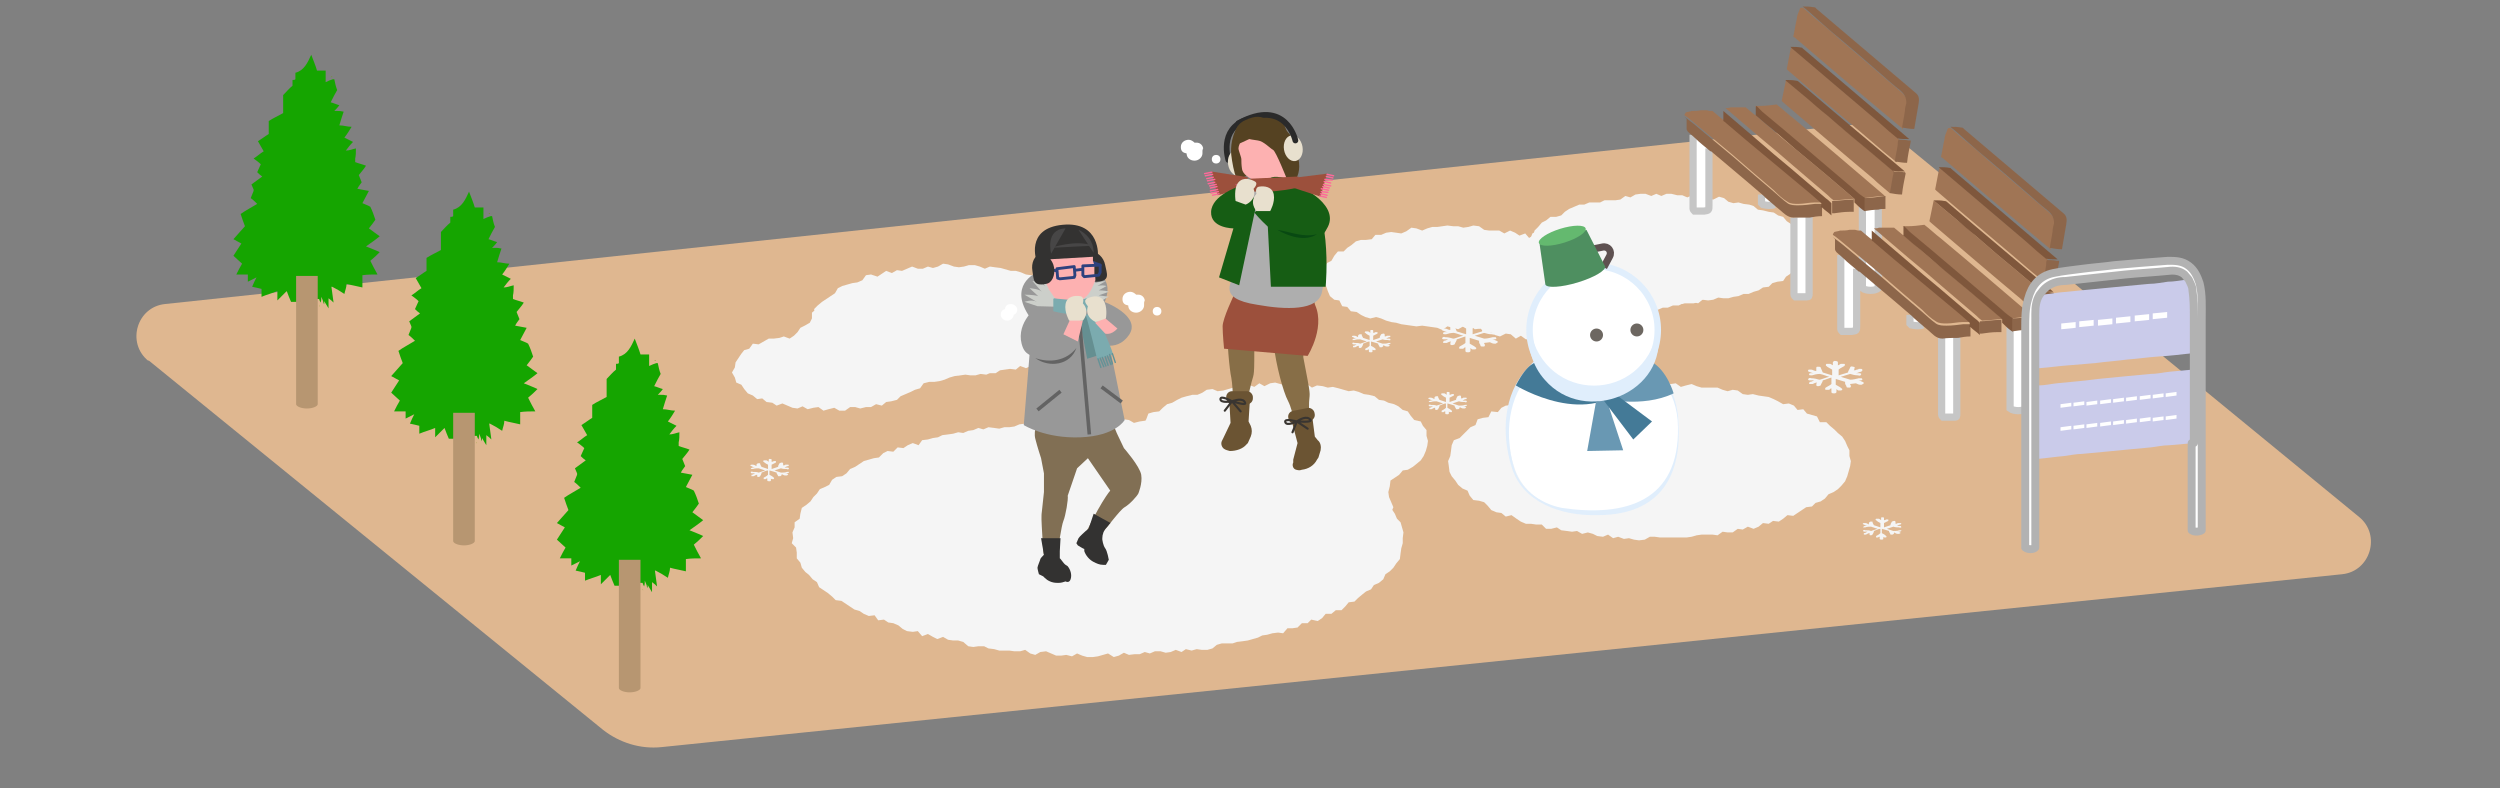 <svg id="_レイヤー_1" data-name="レイヤー_1" xmlns="http://www.w3.org/2000/svg" version="1.1" viewBox="0 0 347 109.4"><rect x="0" y="0" width="347" height="109.4" fill="#808080" stroke="none"/><defs><style>.st0{fill:#447a97}.st5,.st8,.st9{fill:none}.st10{stroke-miterlimit:10}.st13{fill:#6998b3}.st14{fill:#7babaf}.st5,.st8,.st9{stroke-linecap:round;stroke-linejoin:round}.st17{fill:#ebe4df}.st18{fill:#333231}.st10,.st19{fill:#fff}.st20{fill:#fdb1b1}.st24{fill:#8d664a}.st27{fill:#e0eefc}.st28{fill:#7f573c}.st29{fill:#6b5433}.st30{fill:#679c00}.st32{fill:#a07555}.st5{stroke:#2d427e;stroke-width:.4px}.st34{fill:#f5f5f5}.st37{fill:#554222}.st40{fill:#9c503c}.st42{fill:#15a500}.st43{fill:#989898}.st10{stroke:#c6c6c6;stroke-width:1px}.st44{fill:#e8e0ce}.st45{fill:#b79671}.st46{fill:#165d14}.st8{stroke:#fd6999;stroke-width:.2px}.st48{fill:#6d6761}.st9{stroke:#2a2a2a;stroke-width:.8px}</style></defs><path d="M20.6 50l63.1 51.3c2.3 1.8 5.2 2.7 8.1 2.4l233.3-24c3.9-.4 5.4-5.4 2.4-7.9l-63.3-51.9c-2.3-1.9-5.2-2.8-8.2-2.5L22.9 42.2c-3.9.4-5.4 5.4-2.3 7.9z" fill="#dfb790"/><path class="st34" d="M250.7 34.6l.3.7-.6.6-.1.8-.5.6-.8.1-.5.6-.6.4-.4.6-.8.1-.7.2-.5.5-.8.1-.6.4-.7.2-.7.3h-.7l-.7.3-.7.1-.7.2h-.7l-.7-.1-.7.3-.7.1-.8-.1-.6.5-.8-.2h-.7l-.7.3-.7-.3-.7.1-.8-.1-.7.4-.7-.4-.7.2h-.8l-.7-.4-.7.2-.7-.4-.7.2-.7-.3-.8.3h-.7l-.7-.3-.6-.4-.7-.2-.7-.1h-.8l-.6-.4-.7-.1-.7-.2h-.8l-.5-.6-.7-.2-.6-.5-.7-.2-.5-.4-.7-.3-.5-.6-.3-.7-.6-.5v-.7l-.2-.7.1-.8.2-.7.7-.4.2-.7.5-.5.5-.6.6-.3.6-.5h.8l.7-.2.5-.5.6-.4.7-.3.7-.3h.7l.7-.3h1.5l.6-.3h1.5l.7-.1.7-.5.7.2.7-.4.7-.1h.7l.8.3.7-.3.7.3.7-.3h.7l.8.2h.7l.7.3.7-.3.7.3.8-.3.7.5.7.1.8-.4.7.2.6.5.7.2.7-.1.7.2.8.1.6.2.6.5.7.1.8.2.7.1.6.4.7.2.5.6.6.4.5.4.5.6.7.3v.9l.2.6.2.7z"/><path class="st34" d="M237.1 41.3l-.7.2-.6.4-.7.2h-1.5l-.6.3h-.8l-.7.3h-.7l-.7.3-.8-.2-.7.2-.7.3-.6.4-.7.2h-.8l-.6.3-.6.6-.6.4-.6.4-.7.3-.7.3-.8-.1-.6.7-.8-.3-.7.3-.7-.2-.7.6-.8-.2-.7-.1h-.7l-.8.2-.7.1-.7-.5-.8.4h-.7l-.7-.5-.7.4-.7-.6-.7-.1-.8.4-.7-.2-.6-.5-.8.2-.6-.6-.8.1-.6-.5-.5-.4h-.8l-.5-.7-.4-.5-.7-.4-.1-.7-.2-.6v-.7l.2-.7.2-.7.3-.7.5-.6.8-.2.7-.2.7-.2.6-.3h1.5l.7-.6.8.3.6-.3.5-.5.6-.2.8-.3.2-.7.6-.4.2-.7.4-.5.6-.5.3-.8.6-.3.8.1.7-.3.7-.2h.7l.7-.1h1.4l.7.5.7.3.7-.1h.7l.7.3.6.4.7.1.7.3.6.3.7.1h.8l.6.5.5.5.8.1.5.5.8.1.6.3.5.6.7.2.6.3.7.3.7.2.5.5.6.4.7.2.5.5.5.7.6.3.5.5.3.8z"/><path class="st42" d="M41.5 41.9h-1.1c-.2-.5-.4-.9-.6-1.5l-1.3 1.3v-1.3c-.7.3-1.5.5-2.2.8v-1.1c-.4-.1-.8-.2-1.3-.3.2-.5.4-.9.6-1.3l-1.2.6v-1h-1.6c.3-.6.5-1 .8-1.5-.4-.4-.8-.7-1.2-1.1.4-.6.7-1.1 1.1-1.7-.4-.2-.7-.4-1.1-.6.5-.6 1.1-1.2 1.6-1.8-.2-.5-.4-1.1-.6-1.7.7-.5 1.5-.9 2.3-1.4-.3-.3-.6-.6-.9-.8.1-.3.3-.7.4-1v-.2c-.1-.2-.2-.5-.3-.7.5-.4 1-.7 1.5-1.1-.3-.2-.5-.4-.7-.6.2-.4.3-.7.5-1.1-.3-.3-.6-.5-1-.8.5-.3.9-.7 1.4-1-.3-.5-.5-.9-.8-1.4.5-.3 1-.7 1.5-1v-1.8c.6-.4 1.3-.7 2-1.1v-2.5c.4-.4.8-.9 1.3-1.3v-.8c.2 0 .3 0 .4-.1v-.9c1.2-.3 1.7-1.4 2.2-2.5.3.8.6 1.5.8 2.2h1.2v1.6c.4-.2.7-.3 1-.4h.2c.1.5.2 1 .4 1.5-.3.5-.6 1.1-.9 1.7.4.1.8.3 1.2.4-.2.3-.5.6-.7.8h.4c.3 0 .5 0 .9.1-.2.6-.4 1.2-.6 1.9.6 0 1.1.2 1.7.2-.3.5-.6 1-1 1.5l1.2.6c-.4.4-.7.8-1 1.2.5 0 .9-.2 1.4-.3 0 .5 0 1-.1 1.4v.5c.5.2 1 .3 1.5.5-.3.5-.7.9-1 1.3.1.3.3.7.4 1-.2.3-.4.5-.6.9.5.1 1 .2 1.6.3-.3.6-.6 1.1-.9 1.7.4.2.8.3 1.1.5.3.6.5 1.2.7 1.8-.2.3-.5.7-.9 1.2.5.4 1 .7 1.5 1.1-.6.5-1.2.9-1.9 1.4.7.3 1.3.5 1.9.8-.4.4-.8.8-1.3 1.2.3.6.6 1.2 1 1.9-.7 0-1.4 0-2.1.1v1.7c-.8-.2-1.5-.3-2.2-.5 0 .5-.2.9-.3 1.4-.6-.4-1.1-.7-1.7-1H46c.1.7.2 1.5.3 2.2-.2-.2-.4-.4-.7-.6v1.4c-.2-.3-.4-.7-.6-1v-.2.7s0-.2-.1-.2c0-.3-.2-.6-.3-.9 0 .3 0 .5-.1.8-.1-.2-.2-.4-.2-.5H44"/><path class="st30" d="M50.3 39.6v-.3.3zM44.7 42v-.2.2h-.1zm-.2.7zm1.6-32h-.2l.2-.1v.2zm-11 15.4zm6.4 15.8v.1h-.1.2zm5.1-26.7h-.1.1zM37 17zm12.2 5.1V22v.1zm-3.3 17.8zm-1.6 2.6v-.2s0 .2.1.2h-.1zm1.9-27.3zm-7.7 26.5zm7.7.3zm-.8.9zm-9.8-4.5z"/><path class="st45" d="M41.1 38.3v17.8c0 .3.7.6 1.5.6s1.5-.3 1.5-.6V38.3"/><path class="st42" d="M63.4 60.9h-1.1c-.2-.5-.4-.9-.6-1.5l-1.3 1.3v-1.3c-.7.3-1.5.5-2.2.8v-1.1c-.4-.1-.8-.2-1.3-.3.2-.5.4-.9.6-1.3l-1.2.6v-1h-1.6c.3-.6.5-1 .8-1.5-.4-.4-.8-.7-1.2-1.1.4-.6.7-1.1 1.1-1.7-.4-.2-.7-.4-1.1-.6.5-.6 1.1-1.2 1.6-1.8-.2-.5-.4-1.1-.6-1.7.7-.5 1.5-.9 2.3-1.4-.3-.3-.6-.6-.9-.8.1-.3.3-.7.4-1v-.2c-.1-.2-.2-.5-.3-.7.5-.4 1-.7 1.5-1.1-.3-.2-.5-.4-.7-.6.2-.4.3-.7.5-1.1-.3-.3-.6-.5-1-.8.5-.3.9-.7 1.4-1-.3-.5-.5-.9-.8-1.4.5-.3 1-.7 1.5-1v-1.8c.6-.4 1.3-.7 2-1.1v-2.5c.4-.4.8-.9 1.3-1.3v-.8c.2 0 .3 0 .4-.1v-.9c1.2-.3 1.7-1.4 2.2-2.5.3.8.6 1.5.8 2.2h1.2v1.6c.4-.2.7-.3 1-.4h.2c.1.5.2 1 .4 1.5-.3.5-.6 1.1-.9 1.7.4.1.8.3 1.2.4-.2.3-.5.6-.7.8h.4c.3 0 .5 0 .9.1-.2.6-.4 1.2-.6 1.9.6 0 1.1.2 1.7.2-.3.5-.6 1-1 1.5l1.2.6c-.4.4-.7.8-1 1.2.5 0 .9-.2 1.4-.3 0 .5 0 1-.1 1.4v.5c.5.2 1 .3 1.5.5-.3.5-.7.9-1 1.3.1.3.3.7.4 1-.2.3-.4.5-.6.9.5.1 1 .2 1.6.3-.3.6-.6 1.1-.9 1.7.4.2.8.3 1.1.5.3.6.5 1.2.7 1.8-.2.3-.5.7-.9 1.2.5.4 1 .7 1.5 1.1-.6.5-1.2.9-1.9 1.4.7.3 1.3.5 1.9.8-.4.4-.8.8-1.3 1.2.3.6.6 1.2 1 1.9-.7 0-1.4 0-2.1.1v1.7c-.8-.2-1.5-.3-2.2-.5 0 .5-.2.9-.3 1.4-.6-.4-1.1-.7-1.7-1h-.1c.1.7.2 1.5.3 2.2-.2-.2-.4-.4-.7-.6v1.4c-.2-.3-.4-.7-.6-1v-.2.7s0-.2-.1-.2c0-.3-.2-.6-.3-.9 0 .3 0 .5-.1.8-.1-.2-.2-.4-.2-.5h-.3"/><path class="st30" d="M72.1 58.6v-.3.3zm-5.6 2.3v-.2.2h-.1zm-.2.8zm1.7-32h-.2l.2-.1v.2zM56.9 45.1zm6.5 15.8v.1h-.1.2zm5-26.7h-.1.1zm-9.6 1.7zM71 41.1V41v.1zm-3.3 17.7zm-1.6 2.7v-.2s0 .2.1.2h-.1zM68 34.1zm-7.7 26.6zm7.7.3zm-.8.9zm-9.8-4.5z"/><path class="st45" d="M62.9 57.3v17.8c0 .3.7.6 1.5.6s1.5-.3 1.5-.6V57.3"/><path class="st42" d="M86.4 81.3h-1.1c-.2-.5-.4-.9-.6-1.5l-1.3 1.3v-1.3c-.7.3-1.5.5-2.2.8v-1.1c-.4-.1-.8-.2-1.3-.3.2-.5.4-.9.6-1.3l-1.2.6v-1h-1.6c.3-.6.5-1 .8-1.5-.4-.4-.8-.7-1.2-1.1.4-.6.7-1.1 1.1-1.7-.4-.2-.7-.4-1.1-.6.5-.6 1.1-1.2 1.6-1.8-.2-.5-.4-1.1-.6-1.7.7-.5 1.5-.9 2.3-1.4-.3-.3-.6-.6-.9-.8.1-.3.3-.7.4-1v-.2c-.1-.2-.2-.5-.3-.7.5-.4 1-.7 1.5-1.1-.3-.2-.5-.4-.7-.6.2-.4.3-.7.5-1.1-.3-.3-.6-.5-1-.8.5-.3.9-.7 1.4-1-.3-.5-.5-.9-.8-1.4.5-.3 1-.7 1.5-1v-1.8c.6-.4 1.3-.7 2-1.1v-2.5c.4-.4.8-.9 1.3-1.3v-.8c.2 0 .3 0 .4-.1v-.9c1.2-.3 1.7-1.4 2.2-2.5.3.8.6 1.5.8 2.2h1.2v1.6c.4-.2.7-.3 1-.4h.2c.1.5.2 1 .4 1.5-.3.5-.6 1.1-.9 1.7.4.1.8.3 1.2.4-.2.3-.5.6-.7.8h.4c.3 0 .5 0 .9.1-.2.6-.4 1.2-.6 1.9.6 0 1.1.2 1.7.2-.3.5-.6 1-1 1.5l1.2.6c-.4.4-.7.8-1 1.2.5 0 .9-.2 1.4-.3 0 .5 0 1-.1 1.4v.5c.5.2 1 .3 1.5.5-.3.5-.7.9-1 1.3.1.3.3.7.4 1-.2.3-.4.5-.6.9.5.1 1 .2 1.6.3-.3.6-.6 1.1-.9 1.7.4.2.8.3 1.1.5.3.6.5 1.2.7 1.8-.2.3-.5.7-.9 1.2.5.4 1 .7 1.5 1.1-.6.5-1.2.9-1.9 1.4.7.3 1.3.5 1.9.8-.4.4-.8.8-1.3 1.2.3.6.6 1.2 1 1.9-.7 0-1.4 0-2.1.1v1.7c-.8-.2-1.5-.3-2.2-.5 0 .5-.2.9-.3 1.4-.6-.4-1.1-.7-1.7-1h-.1c.1.7.2 1.5.3 2.2-.2-.2-.4-.4-.7-.6v1.4c-.2-.3-.4-.7-.6-1V81v.7s0-.2-.1-.2c0-.3-.2-.6-.3-.9 0 .3 0 .5-.1.8-.1-.2-.2-.4-.2-.5h-.3"/><path class="st30" d="M95.1 79v-.3.3zm-5.6 2.4v-.2.2h-.1zm-.2.7zm1.7-32h-.2l.2-.1v.2zM79.9 65.5zm6.5 15.8v.1h-.1.2zm5-26.6h-.1.1zm-9.5 1.7zM94 61.6v-.1.1zm-3.3 17.7zm-1.5 2.6v-.2s0 .2.1.2h-.1zM91 54.6zm-7.7 26.6zm7.8.3zm-.9.8zm-9.8-4.5z"/><path class="st45" d="M85.9 77.7v17.8c0 .3.7.6 1.5.6s1.5-.3 1.5-.6V77.7"/><path class="st10" d="M260.7 29v11c-.4.4-1.7.4-2.2 0V28.9s.2.1.3.2m-7.7.9v10.8c0 .3 0 .4-.3.4h-1.6s-.2-.2-.2-.3V30.2m-11.8-9.6v7.9c0 .7 0 .7-.7.8h-1.3s-.2-.2-.2-.3V18.7m11.3 9.7c-.5.2-1.1.1-1.6 0l-.2-.2V27"/><path class="st32" d="M264 17.8c-.8-.7-1.6-1.3-2.4-2-4.2-3.5-8.4-7.1-12.5-10.6l-.2-.1c.2-.8.3-1.7.5-2.5 0-.4.2-.8.4-1.3 0-.2.2-.3.5-.2.7.6 1.4 1.3 2.2 1.9 1 .8 2 1.7 2.9 2.5.9.8 1.8 1.5 2.7 2.3 1 .9 2 1.7 3 2.6.9.8 1.8 1.5 2.7 2.3.6.5 1 1 .9 1.8 0 .4-.1.7-.2 1.1-.1.8-.3 1.6-.4 2.4zm-26.7-2.4h.4c.5.4 1 .9 1.6 1.3.1.1.2.2.4.3.9.8 1.8 1.5 2.7 2.3 1 .8 2 1.7 3 2.5s2 1.7 3 2.5 2 1.7 3 2.5c.5.4 1 .9 1.5 1.3h-1c-.8 0-1.5.2-2.3.2-.5 0-1.1 0-1.5-.3-.7-.4-1.3-1-1.9-1.6-.9-.8-1.8-1.5-2.7-2.3-1-.9-2-1.7-3-2.6-.8-.7-1.6-1.3-2.4-2-1-.8-2-1.7-3-2.5-.4-.3-.8-.7-1.3-1 0-.1.1-.3.2-.4.3-.1.6-.1.8-.2.4 0 .9 0 1.3-.1h.8zm25.8 7c-.5-.4-1.1-.9-1.6-1.3-4.4-3.8-8.9-7.5-13.3-11.3l-.2-.2c.2-.9.3-1.7.5-2.6 0-.1 0-.2.2-.4 0 0 .1.2.2.2 1.1.9 2.2 1.9 3.3 2.8.9.8 1.8 1.5 2.7 2.3 1.1.9 2.2 1.9 3.3 2.8.9.8 1.8 1.5 2.7 2.3 1 .8 1.9 1.6 2.9 2.5 0 .2 0 .5-.1.7-.1.8-.3 1.5-.4 2.3zm-.8 4.4c-.8-.7-1.6-1.3-2.3-2-4.2-3.5-8.4-7.1-12.5-10.6l-.2-.2c.2-1 .4-2 .6-2.9l.2.2c1 .8 2 1.7 3 2.5.9.7 1.8 1.5 2.6 2.2 1 .9 2 1.7 3 2.6 1 .8 2 1.7 3 2.5 1.1.9 2.1 1.8 3.2 2.7v.3c-.2.9-.3 1.8-.5 2.7zm-18.5-12.1h.5c.8 0 1.5-.1 2.3-.2.8.6 1.5 1.3 2.3 1.9 4.2 3.5 8.4 7.1 12.5 10.6l.2.2c-1 0-1.9.2-2.9.3 0 0-.2-.1-.3-.2-.6-.5-1.1-1-1.7-1.4-1.1-.9-2.2-1.9-3.3-2.8-.9-.8-1.8-1.5-2.7-2.3-1.1-.9-2.2-1.9-3.3-2.8-1-.8-2-1.7-3-2.5-.3-.2-.5-.5-.8-.8zm-1.8.2h.3c.4.3.8.7 1.2 1 0 0 .1 0 .2.1.5.4.9.8 1.4 1.2 1.3 1.1 2.6 2.3 4 3.4 1.4 1.2 2.8 2.3 4.2 3.5 1.4 1.2 2.7 2.3 4.1 3.5h-.1c-.9 0-1.8.2-2.8.2-.3-.2-.5-.4-.8-.7-1.6-1.4-3.2-2.7-4.8-4.1-1.5-1.3-3-2.6-4.6-3.9-1.6-1.4-3.2-2.7-4.8-4.1.2 0 .5 0 .7-.1h1.6z"/><path class="st24" d="M233.8 16.2c.4.3.9.7 1.3 1 1 .8 2 1.7 3 2.5.8.7 1.6 1.3 2.4 2 1 .9 2 1.7 3 2.6.9.8 1.8 1.5 2.7 2.3.6.5 1.2 1.1 1.9 1.6.4.3 1 .3 1.5.3.8 0 1.5-.1 2.3-.2h1V30c-.6 0-1.2.1-1.7.2H249c-.9 0-1.4-.6-2-1.1-.2-.2-.4-.3-.6-.5-.6-.5-1.2-1-1.7-1.5l-2.1-1.8c-1.7-1.4-3.4-2.9-5.1-4.3h-.1c-.7-.6-1.5-1.2-2.2-1.9-.3-.3-.6-.5-.9-.8-.1-.1-.2-.3-.2-.4v-1.4zm30.2 1.6c.1-.8.3-1.6.4-2.4 0-.4.1-.7.2-1.1 0-.8-.3-1.3-.9-1.8-.9-.7-1.8-1.5-2.7-2.3-1-.9-2-1.7-3-2.6-.9-.8-1.8-1.5-2.7-2.3-1-.8-2-1.7-2.9-2.5-.7-.6-1.4-1.3-2.2-1.9.5 0 1 0 1.5.1.1 0 .3 0 .4.2l13.8 11.7c.5.4.5.9.4 1.5-.2 1.2-.4 2.3-.6 3.5-.6 0-1.1-.1-1.7-.2z"/><path class="st28" d="M252.8 28.5v-.3c-.5-.4-1-.9-1.5-1.3-1-.8-2-1.7-3-2.5s-2-1.7-3-2.5-2-1.7-3-2.5c-.9-.8-1.8-1.5-2.7-2.3-.1-.1-.2-.2-.4-.3v-1.4c1.6 1.4 3.2 2.7 4.8 4.1 1.5 1.3 3 2.6 4.6 3.9 1.6 1.4 3.2 2.7 4.8 4.1.3.2.5.4.8.7v1.7c-.4-.4-.9-.7-1.3-1.1 0 0-.1 0-.2-.1zm6 .8s-.2-.1-.3-.2c-.4-.3-.8-.7-1.1-1v-.5c-1.4-1.2-2.7-2.3-4.1-3.5-1.4-1.2-2.8-2.3-4.2-3.5-1.3-1.1-2.6-2.3-4-3.4-.5-.4-.9-.8-1.4-1.2v-1.1s0-.1.1-.2l.8.8c1 .8 2 1.7 3 2.5 1.1.9 2.2 1.9 3.3 2.8.9.8 1.8 1.5 2.7 2.3 1.1.9 2.2 1.9 3.3 2.8.6.5 1.1 1 1.7 1.4 0 0 .2.1.3.2v1.8zm4-5.5c-1.1-.9-2.1-1.8-3.2-2.7-1-.8-2-1.7-3-2.5-1-.9-2-1.7-3-2.6-.9-.7-1.8-1.5-2.6-2.2-1-.8-2-1.7-3-2.5l-.2-.2c.5 0 1 0 1.5.1 0 0 .2 0 .3.1 4.9 4.2 9.8 8.3 14.8 12.5h-.2c-.5 0-1 0-1.4-.1zm.8-4.4c-1-.8-1.9-1.6-2.9-2.5-.9-.8-1.8-1.5-2.7-2.3-1.1-.9-2.2-1.9-3.3-2.8-.9-.8-1.8-1.5-2.7-2.3-1.1-.9-2.2-1.9-3.3-2.8l-.2-.2c.5 0 1 0 1.5.1 0 0 .2 0 .2.1 4.9 4.2 9.9 8.4 14.8 12.6h-.3c-.4 0-.9 0-1.3-.1z"/><path class="st24" d="M257.3 27.6v1.8h-.6c-.7 0-1.4.1-2.1.2h-.3v-1.7c.9 0 1.8-.2 2.8-.2h.1zm5.5-3.8c.5 0 1 0 1.4.1h.2s.1.1.1.2c-.2 1-.4 1.9-.5 2.9-.6 0-1.1-.1-1.7-.2.2-.9.3-1.8.5-2.7v-.3zm.8-4.4c.4 0 .9 0 1.3.1h.3v.2c-.2 1-.4 1.9-.5 2.9-.6 0-1.1-.1-1.7-.2.1-.8.3-1.5.4-2.3 0-.2 0-.5.1-.7zm-4.8 9.9v-1.8c1 0 1.9-.2 2.9-.3V29c-.3 0-.7 0-1 .1-.6 0-1.3.1-1.9.2z"/><path class="st17" d="M244.3 14.7zm-2.3.2zm-.4 0zm-4.8.5zm-.4.1zm-1.4.1zm5.1-.5zm.5-.1zm.5 0zm-3.8.4zm-.1 5.4z"/><path class="st10" d="M281.2 45.7v11c-.4.4-1.7.4-2.2 0V45.6s.2.1.3.2m-7.7.9v10.8c0 .3 0 .4-.3.4h-1.6s-.2-.2-.2-.3V46.9m-11.8-9.6v7.9c0 .7 0 .7-.7.8h-1.3s-.2-.2-.2-.3V35.4m11.4 9.7c-.5.2-1.1.1-1.6 0l-.2-.2v-1.2"/><path class="st32" d="M284.5 34.5c-.8-.7-1.6-1.3-2.4-2-4.2-3.5-8.4-7.1-12.5-10.6l-.2-.1c.2-.8.3-1.7.5-2.5 0-.4.2-.8.4-1.3 0-.2.2-.3.5-.2.7.6 1.4 1.3 2.2 1.9 1 .8 2 1.7 2.9 2.5.9.8 1.8 1.5 2.7 2.3 1 .9 2 1.7 3 2.6.9.8 1.8 1.5 2.7 2.3.6.5 1 1 .9 1.8 0 .4-.1.7-.2 1.1-.1.8-.3 1.6-.4 2.4zM257.9 32h.4c.5.4 1 .9 1.6 1.3.1.1.2.2.4.3.9.8 1.8 1.5 2.7 2.3 1 .8 2 1.7 3 2.5s2 1.7 3 2.5 2 1.7 3 2.5c.5.4 1 .9 1.5 1.3h-1c-.8 0-1.5.2-2.3.2-.5 0-1.1 0-1.5-.3-.7-.4-1.3-1-1.9-1.6-.9-.8-1.8-1.5-2.7-2.3-1-.9-2-1.7-3-2.6-.8-.7-1.6-1.3-2.4-2-1-.8-2-1.7-3-2.5-.4-.3-.8-.7-1.3-1 0-.1.1-.3.2-.4.3-.1.6-.1.8-.2.4 0 .9 0 1.3-.1h.8zm25.8 7.1c-.5-.4-1.1-.9-1.6-1.3-4.4-3.8-8.9-7.5-13.3-11.3l-.2-.2c.2-.9.3-1.7.5-2.6 0-.1 0-.2.2-.4 0 0 .1.2.2.2 1.1.9 2.2 1.9 3.3 2.8.9.8 1.8 1.5 2.7 2.3 1.1.9 2.2 1.9 3.3 2.8.9.8 1.8 1.5 2.7 2.3 1 .8 1.9 1.6 2.9 2.5 0 .2 0 .5-.1.7-.1.8-.3 1.5-.4 2.3zm-.9 4.4c-.8-.7-1.6-1.3-2.3-2-4.2-3.5-8.4-7.1-12.5-10.6l-.2-.2c.2-1 .4-2 .6-2.9l.2.2c1 .8 2 1.7 3 2.5.9.7 1.8 1.5 2.6 2.2 1 .9 2 1.7 3 2.6 1 .8 2 1.7 3 2.5 1.1.9 2.1 1.8 3.2 2.7v.3c-.2.9-.3 1.8-.5 2.7zm-18.5-12.1h.5c.8 0 1.5-.1 2.3-.2.8.6 1.5 1.3 2.3 1.9 4.2 3.5 8.4 7.1 12.5 10.6l.2.2c-1 0-1.9.2-2.9.3 0 0-.2-.1-.3-.2-.6-.5-1.1-1-1.7-1.4-1.1-.9-2.2-1.9-3.3-2.8-.9-.8-1.8-1.5-2.7-2.3-1.1-.9-2.2-1.9-3.3-2.8-1-.8-2-1.7-3-2.5-.3-.2-.5-.5-.8-.8zm-1.7.2h.3c.4.3.8.7 1.2 1 0 0 .1 0 .2.1.5.4.9.8 1.4 1.2 1.3 1.1 2.6 2.3 4 3.4 1.4 1.2 2.8 2.3 4.2 3.5 1.4 1.2 2.7 2.3 4.1 3.5h-.1c-.9 0-1.8.2-2.8.2-.3-.2-.5-.4-.8-.7-1.6-1.4-3.2-2.7-4.8-4.1-1.5-1.3-3-2.6-4.6-3.9-1.6-1.4-3.2-2.7-4.8-4.1.2 0 .5 0 .7-.1h1.6z"/><path class="st24" d="M254.4 32.9c.4.3.9.7 1.3 1 1 .8 2 1.7 3 2.5.8.7 1.6 1.3 2.4 2 1 .9 2 1.7 3 2.6.9.8 1.8 1.5 2.7 2.3.6.5 1.2 1.1 1.9 1.6.4.3 1 .3 1.5.3.8 0 1.5-.1 2.3-.2h1v1.7c-.6 0-1.2.1-1.7.2-.7 0-1.5 0-2.2.1-.9 0-1.4-.7-2-1.2-.2-.2-.4-.3-.6-.5-.6-.5-1.2-1-1.7-1.5l-2.1-1.8c-1.7-1.4-3.4-2.9-5.1-4.3h-.1c-.7-.6-1.5-1.2-2.2-1.9-.3-.3-.6-.5-.9-.8-.1-.1-.2-.3-.2-.4v-1.4zm30.1 1.6c.1-.8.3-1.6.4-2.4 0-.4.1-.7.2-1.1 0-.8-.3-1.3-.9-1.8-.9-.7-1.8-1.5-2.7-2.3-1-.9-2-1.7-3-2.6-.9-.8-1.8-1.5-2.7-2.3-1-.8-2-1.7-2.9-2.5-.7-.6-1.4-1.3-2.2-1.9.5 0 1 0 1.5.1.1 0 .3 0 .4.2l13.8 11.7c.5.4.5.9.4 1.5-.2 1.2-.4 2.3-.6 3.5-.6 0-1.1-.1-1.7-.2z"/><path class="st28" d="M273.4 45.1v-.3c-.5-.4-1-.9-1.5-1.3-1-.8-2-1.7-3-2.5s-2-1.7-3-2.5-2-1.7-3-2.5c-.9-.8-1.8-1.5-2.7-2.3-.1-.1-.2-.2-.4-.3V32c1.6 1.4 3.2 2.7 4.8 4.1 1.5 1.3 3 2.6 4.6 3.9 1.6 1.4 3.2 2.7 4.8 4.1.3.2.5.4.8.7v1.7c-.4-.4-.9-.7-1.3-1.1 0 0-.1 0-.2-.1zm5.9.9s-.2-.1-.3-.2c-.4-.3-.8-.7-1.1-1v-.5c-1.4-1.2-2.7-2.3-4.1-3.5-1.4-1.2-2.8-2.3-4.2-3.5-1.3-1.1-2.6-2.3-4-3.4-.5-.4-.9-.8-1.4-1.2v-1.1s0-.1.1-.2l.8.8c1 .8 2 1.7 3 2.5 1.1.9 2.2 1.9 3.3 2.8.9.8 1.8 1.5 2.7 2.3 1.1.9 2.2 1.9 3.3 2.8.6.5 1.1 1 1.7 1.4 0 0 .2.1.3.2V46zm4.1-5.5c-1.1-.9-2.1-1.8-3.2-2.7-1-.8-2-1.7-3-2.5-1-.9-2-1.7-3-2.6-.9-.7-1.8-1.5-2.6-2.2-1-.8-2-1.7-3-2.5l-.2-.2c.5 0 1 0 1.5.1 0 0 .2 0 .3.1 4.9 4.2 9.8 8.3 14.8 12.5h-.2c-.5 0-1 0-1.4-.1zm.8-4.4c-1-.8-1.9-1.6-2.9-2.5-.9-.8-1.8-1.5-2.7-2.3-1.1-.9-2.2-1.9-3.3-2.8-.9-.8-1.8-1.5-2.7-2.3-1.1-.9-2.2-1.9-3.3-2.8l-.2-.2c.5 0 1 0 1.5.1 0 0 .2 0 .2.1 4.9 4.2 9.9 8.4 14.8 12.6h-.3c-.4 0-.9 0-1.3-.1z"/><path class="st24" d="M277.8 44.3v1.8h-.6c-.7 0-1.4.1-2.1.2h-.3v-1.7c.9 0 1.8-.2 2.8-.2h.1zm5.6-3.8c.5 0 1 0 1.4.1h.2s.1.1.1.2c-.2 1-.4 1.9-.5 2.9-.6 0-1.1-.1-1.7-.2.2-.9.3-1.8.5-2.7v-.3zm.8-4.4c.4 0 .9 0 1.3.1h.3v.2c-.2 1-.4 1.9-.5 2.9-.6 0-1.1-.1-1.7-.2.1-.8.3-1.5.4-2.3 0-.2 0-.5.1-.7zm-4.9 9.9v-1.8c1 0 1.9-.2 2.9-.3v1.8c-.3 0-.7 0-1 .1-.6 0-1.3.1-1.9.2z"/><path class="st17" d="M264.9 31.3zm-2.3.3zm-.5 0zm-4.7.5zm-.5 0zm-1.3.2zm5.1-.5zm.5-.1zm.5 0zm-3.8.3zm-.2 5.5z"/><path d="M304.5 61.5c-1.1.1-2.2.2-3.4.3-.9 0-1.7.2-2.6.3-1.1.1-2.1.2-3.2.3-1 .1-2 .2-3.1.3-1.1.1-2.1.2-3.2.3-.8 0-1.7.2-2.5.3-1.2.1-2.5.3-3.7.4h-.4V53.5h.5c.9 0 1.7-.2 2.6-.3 1-.1 2.1-.2 3.1-.3 1.2-.1 2.4-.3 3.6-.4 1-.1 2-.2 3.1-.3 1.1-.1 2.1-.2 3.2-.3.9 0 1.7-.2 2.6-.3 1.1-.1 2.1-.2 3.2-.3v10.2zm0-12.5c-1.7.2-3.4.4-5.1.5-1.4.1-2.7.3-4.1.4-1.5.2-3 .3-4.5.5l-3.6.3c-1.4.1-2.7.3-4.1.4h-.6v-7.6c0-.9.1-1.8.6-2.6.9 0 1.8-.2 2.7-.3 1-.1 2-.2 3.1-.3 1-.1 2.1-.2 3.1-.3 1-.1 2.1-.2 3.1-.3 1.1-.1 2.1-.2 3.2-.3.9 0 1.8-.2 2.6-.3.9 0 1.8-.2 2.7-.3.2.5.4.9.5 1.4.1 1.3.1 2.6.2 3.9v4.7z" fill="#cacbea"/><path d="M304.5 61.5V44.1c0-1.3 0-2.6-.2-3.9 0-.5-.3-.9-.5-1.4-.2-.2-.4-.5-.6-.7-.6-.5-1.4-.6-2.2-.5-2 .2-4 .3-6 .5-2.8.3-5.5.6-8.3.9-.9 0-1.8.2-2.6.8-.4.3-.7.7-1 1.1-.5.8-.6 1.7-.6 2.6V76c-.3.3-1 .3-1.4 0V45.5c0-1.3 0-2.7.4-4 .5-1.9 1.6-3.2 3.5-3.6 1.4-.3 2.7-.4 4.1-.6 1.5-.2 3-.3 4.4-.5 1.2-.1 2.4-.2 3.5-.3l3.9-.3c1 0 2 0 2.9.7.8.6 1.2 1.5 1.5 2.4.4 1.6.3 3.3.3 4.9v29.4c-.3.2-1 .3-1.4 0V61.5z" fill="#fff" stroke="#b2b2b2" stroke-width="1.1" stroke-linecap="round" stroke-linejoin="round"/><path class="st19" d="M286.1 44.9l2-.2v.8l-2 .2v-.8zm2.5-.3l2-.2v.8l-2 .2v-.8zm2.6-.2l2-.2v.8l-2 .2v-.8zm2.5-.3l2-.2v.8l-2 .2v-.8zm2.6-.3l2-.2v.8l-2 .2v-.8zm2.5-.3l2-.2v.8l-2 .2v-.8zM286 56.1l1.5-.2v.5l-1.5.2v-.5zm1.8-.2l1.5-.2v.5l-1.5.2v-.5zm1.8-.1l1.5-.2v.5l-1.5.2v-.5zm1.9-.2l1.5-.2v.5l-1.5.2v-.5zm1.8-.2l1.5-.2v.5l-1.5.2v-.5zm1.8-.2l1.5-.2v.5l-1.5.2v-.5zm1.9-.2l1.5-.2v.5l-1.5.2V55zm1.8-.2l1.5-.2v.5l-1.5.2v-.5zm1.8-.2l1.5-.2v.5l-1.5.2v-.5zM286 59.3l1.5-.2v.5l-1.5.2v-.5zm1.8-.2l1.5-.2v.5l-1.5.2v-.5zm1.8-.2l1.5-.2v.5l-1.5.2v-.5zm1.9-.2l1.5-.2v.5l-1.5.2v-.5zm1.8-.2l1.5-.2v.5l-1.5.2v-.5zm1.8-.2l1.5-.2v.5l-1.5.2v-.5zm1.9-.2l1.5-.2v.5l-1.5.2v-.5zm1.8-.1l1.5-.2v.5l-1.5.2V58zm1.8-.2l1.5-.2v.5l-1.5.2v-.5z"/><path class="st34" d="M151.8 44.4v.7l-.1.8-.6.5-.4.5-.5.6-.6.3-.5.6-.6.4-.8.1-.6.5-.7.1-.6.3-.7.3-.7.2-.6.2-.7.3-.7.3-.8-.3-.6.5-.8-.1-.7.1-.7.1-.6.4h-.8l-.7-.2-.7.3-.7-.2-.8-.1h-.7l-.7.5-.7-.4-.7-.1-.8.4-.7.1-.7-.2-.7.1-.7-.4-.8.2-.7-.4-.7-.1-.7.3-.7-.2-.8-.1-.6-.4-.7-.2-.8.2-.6-.6-.8.2-.6-.4-.7-.3-.6-.3-.7-.2-.8-.1-.5-.6-.7-.2-.5-.5-.6-.4-.4-.7-.4-.5-.6-.5-.2-.7-.1-.7.4-.7-.2-.8.5-.5.6-.5.6-.4.6-.4.6-.4.4-.7.6-.3.7-.2.7-.2.7-.1.7-.3.5-.7.7-.1.9.3.6-.4.6-.4.8.3.7-.4.7.1.7-.3.7-.3.8.3h.7l.7-.3.7.2.7-.2.7-.4.7.1.8.3.7.1.7-.1.7-.2h.8l.7.2.7.3.7-.3.7.1.8.1.7.2.7.2h.7l.7.2.7.3.7.1.7.1.7.3.6.3.8-.1.5.6.8.1.7.2.5.5.8.1.3.8.8.1.5.5.3.8.4.6v.7l.3.6z"/><path class="st34" d="M138.1 51.1l-.5.6-.7.3-.8-.1-.7.2h-.7l-.7-.1-.7.1-.8.1-.7.2-.7.3-.7.2-.7.1h-.7l-.8.2-.5.7-.7.2-.6.3-.7.3-.7.3-.5.5-.8.2-.7.1-.6.5-.8-.2-.7.4h-.7l-.8.2-.7-.2h-.7l-.7.5h-.8l-.7-.4-.8.2-.7.2-.7-.5-.7.1-.8.2-.7-.4-.7.3-.7-.1-.7-.3-.7-.3-.8.3-.6-.4-.8-.1-.6-.5-.7.1-.6-.5-.7-.3-.5-.6-.4-.6-.7-.3-.2-.7-.4-.7.4-.7.1-.7.4-.6.4-.6.4-.5.7-.2.5-.7.8.1.7-.4.7-.4h.7l.8-.1.6-.2.8.3.6-.4.5-.5.4-.6.6-.3.7-.4.3-.6v-.8l.6-.5.5-.4.6-.5.7-.1.8.1.6-.6.7.3.7-.2.7.2h.7l.7.3h.7l.7.3.8-.1.6.2h.8l.6.6.7-.1.6.5.7.3.7.1.5.6h.8l.7.2.7.2.6.3.6.4.6.4.5.6h.8l.4.7h.9l.5.4.6.5.4.6.8.1.5.6.3.7.8.2.2.8zM256.9 64l-.1.7-.2.7-.2.7-.3.7-.5.6-.5.5-.6.4-.7.3-.5.6-.6.4-.7.2-.5.5-.8.1-.6.4-.6.4-.6.4-.8-.1-.6.5-.6.4-.8-.1-.6.4-.8-.1-.6.5-.7.3-.8-.3-.7.4-.7-.1-.7.5h-.7l-.7-.1-.7.5-.7-.1h-1.5l-.7.1-.7.2-.7.1h-3.7l-.7-.1h-.7l-.7.4-.8.1-.7-.1-.7-.2-.7.1-.8-.3-.7.2-.7-.5-.7.3-.8-.1-.6-.3-.7-.2-.8.2-.7-.4-.7.1-.7-.1-.8-.1-.6-.4-.8.2h-.7l-.6-.6h-.8l-.7-.1h-.7l-.7-.3-.6-.4-.7-.5-.8.2-.6-.5-.7-.1-.7-.3-.5-.6-.5-.5-.7-.2-.8-.1-.5-.6-.3-.7-.7-.3-.6-.5-.4-.6-.5-.6-.3-.6-.1-.8-.1-.7.3-.7.1-.7.1-.8.3-.7.8-.3.5-.5.5-.5.5-.5.7-.3.3-.8.7-.2.8-.1.4-.8.9.1.5-.6.6-.3.8-.1.7-.1.7-.1.6-.4h.8l.6-.6.8.2.6-.5.7-.1.7-.1.7-.3h.7l.8-.1h.7l.6-.5.8.1.7-.1.7-.1.7-.1.8.2.7-.2h.7l.7-.2h.8l.7.1.7-.2.7.3.8.1.7-.5.7.2.8-.1.7.2.7-.1.7.5.7-.2.8-.2.7.3.7.2h2.2l.7.3.7.2.7-.2.7.1.7.5.7.1.7-.1.8.2.7.1.7.1.7.3.6.3.7.4.8-.1.7.3.5.6.8-.1.5.6.7.2.7.2.4.8h.9l.5.5.6.5.5.5.6.5.4.6.3.7.3.6v.8l.2.7zm-62.2 10.7v.7l-.2.7-.1.7-.1.8-.5.6-.4.6-.5.5-.6.4-.3.7-.6.5-.7.3-.4.6-.7.3-.5.4-.6.5-.5.5-.8.1-.5.6-.5.5h-.8l-.6.5h-.8l-.5.6-.6.4-.9-.2-.5.5h-.8l-.6.6-.7.1h-.7l-.6.7-.7-.1-.8.1-.7.2-.7.1-.6.3-.7.2-.7.2-.7.1-.8.1-.6.2h-1.5l-.7.2-.6.5-.7.2h-.8l-.7-.1-.7.2-.8-.2-.6.4-.8-.3-.7.3-.7.1-.7-.2h-.8l-.7.3-.7-.2-.7.3h-.7l-.8.1-.7-.3-.7.4-.7.2-.8-.5-.7.2-.7.2-.7.1h-.8l-.7-.2-.7-.3-.7.4-.8-.2-.7.1h-.7l-.7-.3-.7-.3-.8.1-.7.4-.7-.2-.7-.5-.7.2h-.8l-.7-.1h-1.4l-.7-.2-.8-.1-.6-.3h-.8l-.7.1-.7-.1-.7-.6-.7-.2h-.7l-.7-.1-.7-.4-.8.3-.6-.3-.7-.4-.8.3-.6-.7-.7.1-.8-.1-.6-.3-.6-.5-.7-.3-.7-.1-.6-.4-.8.1-.5-.7-.8.1-.7-.3-.6-.4-.7-.2-.6-.4-.6-.4-.6-.4-.8-.1-.5-.5-.6-.5-.6-.4-.6-.4-.3-.7-.6-.4-.5-.6-.5-.4-.5-.6-.2-.7-.5-.6v-.8l-.1-.7-.6-.6.2-.7-.1-.8.3-.7v-.7l.7-.5.1-.7.2-.8.6-.4.6-.5.4-.6.5-.5.4-.6.7-.3.6-.3.4-.7.6-.4.8-.1.6-.4.5-.6.7-.3.6-.4.6-.4.7-.2.7-.2.7-.1.6-.6.6-.3.8.1.6-.6.8.1.6-.4.7-.3.8.3.5-.7.8-.1.7-.2.7-.1.6-.3.8-.1.7-.1.7-.2.7.1.7-.3.7-.1.7-.3.7.2.7-.3.8.1.7.1.7-.2h.7l.7-.1.7-.3.8-.1h.7l.7.2h.7l.7-.6.7.1.8-.2h.7l.7.1.7-.2.8.1.7.2.7-.2.8.4.7-.3.7.1.7-.1.7.2.8.1.7-.5.7.1.7.4.8-.2.7-.1.7.5h.7l.8-.3.7.4.7-.3h.7l.7.3.7.2.8-.3.7.2.7.1.7.3.8-.2.7.3.7.1.7.3.6.3.8-.3.7.4.7-.1.7.5.7.1.6.3.7.1.8.1.6.4.8-.2.6.5.7.1h.8l.7.3.6.2.7.2.5.7.8.2.7.1.7.1.6.5.5.6.7.2h.8l.5.6.6.4.7.3.5.5.4.7h.9l.3.8.6.4.4.6.5.5.3.6.4.6.3.7.5.5.2.7.2.7-.1.8zM220 38.5l-.1.8-.3.6-.4.7-.4.7-.6.3-.6.4-.6.4-.8.1-.5.5-.7.3-.7.1-.6.4h-.8l-.7.2-.6.3-.7.4-.7-.2-.7.4-.7.3-.7-.3-.7.4-.7-.2-.7.4-.7.1-.8-.4-.7.4-.7-.3-.7.4-.7-.2-.8-.2-.7.5-.7-.3-.7-.1-.7-.1-.7-.1-.8.1-.7-.1-.7-.1-.7-.1-.7-.2-.7-.1-.7-.2-.7-.3-.7-.2-.8.2-.7-.2-.6-.3-.6-.4-.8-.1-.5-.6-.7-.1-.4-.8-.7-.1-.6-.5-.3-.7-.2-.6-.5-.6.1-.7-.1-.7.2-.6.4-.7.6-.3.4-.7.5-.6h.8l.5-.5.6-.4.6-.5.7-.2h.7l.8-.1.5-.6h.8l.7-.3.7-.1.7.1.7.1.7-.3.7-.5.7.1.8.3.7-.3.7-.2h.7l.7-.1.7-.1.8.1h.7l.7.2.7-.1.7-.2.8.1.7.5.7.1h1.4l.7.4.8-.4.7.3.6.4.8-.3.6.7.8-.2.7.2.6.3.6.5.6.4.7.1.5.6h.9l.3.8.7.2.5.5.3.7.4.6.1.7z"/><path class="st34" d="M198.2 61.2l-.1.7-.2.7-.3.7-.4.6-.6.5-.5.4-.7.4-.7.1-.5.6-.6.4-.6.4-.1.8-.2.8.1.7.3.7.3.7-.3.7.1.8-.3.7h-.9l-.6.4-.7-.2-.8.4-.7.1-.7-.5-.7.2-.7-.3-.7.3-.7-.2-.7-.3-.8.4-.6-.4-.7-.2-.7-.2-.7-.1-.7-.1h-.7l-.7-.2-.7-.2-.7-.2-.7-.2-.7-.2-.6-.3-.7-.2-.8.2-.7-.1-.7-.3-.6-.4-.8-.1-.6-.5-.7.1-.6-.6h-.7l-.7-.2-.6-.6-.6-.3h-.8l-.6-.5-.7-.1-.7-.3-.6-.2-.6-.6h-.7l-.7-.2-.5-.8-.6-.2-.7-.2-.7-.3-.6-.5-.4-.7-.3-.6-.7-.4v-1.5l.2-.8.6-.5.6-.4.4-.6.3-.8.7-.2.8-.1.5-.5.6-.5.7-.2.7-.4.6-.3.7-.2.8-.2h.7l.7-.3.6-.4.8-.1.7.3.8-.1.7-.2.7-.2.7.2.7-.6h.7l.8.3.7-.5.7.4.8-.4.7-.1.7.2.8.2.7.1.7-.2.7.3.8-.4.7.5.7-.3.8.1.7.2.7-.1.8.2.7.2.7.2.7-.1.7.2.7.3.7.1.8.2.6.5.7.1.6.3.8.2.6.3.6.5.7.2.4.6.5.6.9.2.3.6.5.6v.8l.2.7z"/><path class="st19" d="M233 59.3c0 6.5-2.2 11.8-11.8 11.8s-11.8-5.3-11.8-11.8 5.3-11.8 11.8-11.8S233 52.8 233 59.3z"/><path class="st27" d="M233 59.3c.3 7.8-3.5 12.3-11.5 12.2-4.7.1-10.2-1.7-11.7-6.7-1.4-4.6-1.2-10 2.2-13.7 7.5-8.4 21.1-2.9 21 8.2zm-.1 0c0-10.3-13.3-15.3-20.3-7.7-3.3 3.4-3.8 8.7-2.5 13.1.8 3.1 3.6 5.2 6.7 5.8 8.8 1.3 16.3-.9 16.1-11.2z"/><path class="st0" d="M210.4 53.5s10.4 6.4 16.1-.7c0 0-6.4 5.4-13.2-2.5 0 0-1.2-.1-2.9 3.2z"/><path class="st13" d="M222.8 54.6c4-.4 6.4-4.4 6.4-4.4 2.2 1.2 3.1 4.4 3.1 4.4-4.4 2.1-9.9.7-9.9.7"/><path class="st13" d="M221.5 55.9l-1.2 6.7 5-.1-2.4-7.3"/><path class="st0" d="M222.3 55.2l4.4 5.8 2.6-2.5-5.5-4.1"/><circle cx="221.2" cy="45.8" r="8.9" stroke="#e0eefc" stroke-width=".9" fill="#fff" stroke-miterlimit="10"/><path class="st27" d="M230.1 45.8c1.5 8.7-10.1 13.4-15.7 6.9-1.7-1.9-2.5-4.6-2-6.9 2 10.3 15.7 10.3 17.7 0z"/><circle class="st48" cx="221.6" cy="46.5" r=".9"/><circle class="st48" cx="227.2" cy="45.8" r=".9"/><path d="M222.6 37.1l.8-1.5c.4-.7-.2-1.5-1-1.3l-2.5.5" stroke="#5e5151" stroke-miterlimit="10" fill="none"/><path d="M222.8 36.9c.2.6-1.5 1.6-3.8 2.3-2.3.7-4.3.8-4.5.3l-.8-5.6 6.5-2 2.6 5.1z" fill="#4e8f60"/><ellipse cx="216.9" cy="32.8" rx="3.4" ry="1" transform="rotate(-17.3 216.593 32.95)" fill="#64b96f"/><path d="M144.1 58.3s-.7 1.4-.4 2.6c.3 1.2.8 2.7.8 2.7l.4 2.1v2.6l-.3 2.8s-.1.4 0 2 .2 3.9.3 3.9-.1 1-.1 1l1.9-.3s-.2-.8 0-1.1.6-3.6.9-4.3.7-3 .6-3.5l1.3-3.8 1.5-1.4 3.1 4.5s-.3.3-1.1 1.6-1.9 3.5-1.9 3.5l-.5.9 1.8.6s.4-.7.7-.9 2.3-3 3-3.4 1.7-1.5 1.9-1.9c0 0 .6-1.4.4-2.6-.2-1.2-2.4-3.7-2.4-3.7l-1-2.1s-.8-2.1-1.1-2" fill="#816f54"/><path class="st18" d="M144.9 77l-.4-2.3h2.7l-.1 1.8v1c.1 0 .5.7.8.9s.2.1.3.2c.4.5.6 1.2.4 1.8s-.7.3-.7.3c-.3.1-.6.2-.9.2h-.3c-.7 0-1.3-.3-1.7-.7l-.2-.2-.6-.3s-.2-.7-.2-.9.4-1.1.4-1.2.4-.5.4-.5m8.8-3.9c-.4.4-.6 1-.6 1.5v.2s.1.8.4 1.2.5 1.6.5 1.6l-.4.7h-.4c-.5 0-.9-.2-1.3-.4-.6-.3-1.1-.9-1.3-1.5v-.3c-.1 0-.9-.5-.9-.5l-.2-.3s.2-.5.3-.7 1-1 1-1l.4-.3.7-2.1s2.5 1.4 2.4 1.3-.3.3-.6.6z"/><path class="st43" d="M143.1 46.8l-1 12.2s3 1.9 7.9 1.7c4.9-.2 6.1-2.4 6.1-2.4s-3-15-3.2-15-8.4-1.3-8.4-1.3l-1.5 4.8z"/><path class="st43" d="M153 41.8c.4.1 5.5 2.1 3.7 4.7-1.8 2.6-4.6 1-4.6 1l.9-5.8z"/><path class="st43" d="M143.8 37.9s-4 1.7-.8 6.2l9.5-.7s3.8-5-2-6.2"/><path d="M149.8 44.1c0 .1 1.1 5.7 1.1 5.7l2.5-.8-1.7-5.4" fill="#658f91"/><path class="st14" d="M152 43.4s2.1 4.3 2.5 5.8l-2.2.7s-1.2-5-1.6-6.2"/><path d="M152.4 49.8l.4 1.2m-.1-1.3l.5 1.2m-.2-1.3l.5 1.2m-.1-1.3l.4 1.2m.6-1.6l.4 1.2m-.8-1.1l.4 1.3m-.7-1.1l.5 1.2" stroke-linecap="round" stroke-linejoin="round" stroke="#649296" stroke-width=".2" fill="none"/><path class="st43" d="M143.9 42.7c-.2 0-3.2 2.5-1.9 5.6 1.3 3 7.9-.4 7.9-.4l-2.7-2.1"/><path d="M144 42.5l-1.8-.6s1-.4 1.7 0l-1.7-1s1.3 0 1.9.2l-1.2-1.1s1.4.1 1.7.5l-1.3-1.5s1.4.2 1.8.8l-1-1.5s1.8.4 1.9 1l5.2-.2 1.2-.8-.4 1s.4-.2 1.5-.3l-1.2.7s.5-.2 1.3 0l-1.1.6s1 0 1.4.2l-1.4.5s1.6.2 1.4.2-1.8 1.1-1.8 1.1l-4.5.3" fill="#cccfca"/><path class="st18" d="M153.4 36.8c.2 1.1.8 2.2-1.1 2.3s-1.7-.7-1.9-1.8c-.2-1.1.3-2.2 1.1-2.3s1.7.7 1.9 1.8z"/><path class="st5" d="M152.7 36.8l-1.3-.5"/><path class="st20" d="M151.7 35v1.2l.2.6v1.3c.1 0 .2.8.1.9s-.6 1.9-1.6 2.4v1.2s-2.2 1.2-3.7 0l-.2-1.1-.9-1.3-.5-1.1s-.5-.4-.6-1.1-.4-2-.4-2 3.9-2.6 4-2.6 2.5.4 2.7.4 1 1.2 1 1.2z"/><path d="M145.6 35.7s5.7-.4 6.2-.6v-1c-.1 0-.6-1.2-.6-1.2l-.9-.8s-1.9-.4-2.4-.4-1.2 0-1.5.1-1.7.6-1.7.6-.6 1.3-.7 1.8 0 1.3 0 1.3l.4 1.7s0-.2.5-.2.5.5.5.5v.7l.5.1v-1.4l-.2-1.3z" fill="#2a2a2a"/><path class="st5" d="M145.6 37.3l1 .3m2.7-.1l.8-.1m-3.4-.1l2.4-.3.1 1.2-.1.3-2 .2-.3-.1-.1-1.3zm3.6-.4l2.4-.1v1l-.2.4-2 .2-.2-.2v-1.3z"/><path class="st18" d="M146.3 37.1c.2 1.1-.3 2.2-1.1 2.3-1.9.4-1.7-.7-1.9-1.8-.2-1.1.3-2.2 1.1-2.3s1.7.7 1.9 1.8z"/><path class="st18" d="M143.9 36.3s-1.7-4.6 3.6-5.1 4.9 4.4 4.9 4.4l-6.9.4"/><path class="st14" d="M146.3 41.4s3.4.5 4.5 0l.4 1.4s-.8 1.5-5 .4v-1.7z"/><path class="st19" d="M158.9 41.8c0-.5-.4-.9-.9-.9h-.3c-.2-.2-.5-.4-.8-.4-.6 0-1.1.4-1.1 1s.3.8.8.9c0 .6.5 1 1.1 1s1.1-.5 1.1-1V42c0-.1.1-.3.1-.4z"/><circle class="st19" cx="160.6" cy="43.2" r=".6"/><path class="st19" d="M141.2 43c0-.4-.4-.8-.9-.8s-.8.3-.8.7c-.4.1-.6.4-.6.8s.4.8.9.8.9-.4.9-.8c.3-.1.5-.4.5-.7z"/><path d="M145.9 34.4s3.4-1.2 5.8-.3m-5.8 1.1s-.9-3.4 2-3.5m1.8.2s2.1.8 2.1 3.2" fill="#474646"/><path d="M151.2 60.3l-1.3-15m-2.7 9l-3.2 2.6m8.9-3.2l2.8 2.1" stroke="#636363" stroke-width=".5" stroke-miterlimit="10" fill="none"/><path d="M149.4 48.3c-.8 2.4-3.8 2.8-5.7 1.4 2 .7 4.3.4 5.7-1.4z" fill="#636363"/><path class="st20" d="M148.6 44.2l-1 2.2 2 1 .7-2.9m4.8 1.1l-1.9-1.6-1.2.8 1.4 1.5s.8.3 1.7-.7z"/><path class="st44" d="M150.3 44.5s1.1-1.2 0-2.4c0 0 .3-.9-.4-1s-1.8 0-2 1.1.5 2.3.5 2.3"/><path class="st44" d="M152.1 44.7s-1.6-.6-1.1-2.2c0 0-.7-.7-.2-1s1.6-.7 2.3.1c.7.9.4 2.6.4 2.6"/><path class="st9" d="M170.5 22.2s-1.4-4.3 2.6-5.6"/><ellipse class="st44" cx="171.7" cy="22.5" rx="1.3" ry="1.8" transform="rotate(-9.6 172.621 22.29)"/><path class="st37" d="M177.9 25s.8-.1 1.1 0 .4.2.7 0 .9-1.3.5-3.1c-.3-1.8-.9-3-1.4-3.5s-.4-1.4-1.3-1.9-1.7-.7-2.5-.4c0 0-1.5-.3-2.8 1-1.3 1.3-1.4 3.5-1.3 4.4s.4 2.6.7 3.1 2.3-.6 2.3-.6.9 1.8 1.6 1.6"/><path class="st20" d="M178.6 24.8s-1.5-3.8-1.9-4-1.3-1.2-2.1-1.3-1.2-.2-1.2-.2l-1.3.6s-.2.4-.2.7.4 1.2.4 1.5 0 .8.1 1.4.9 1.3 2 1.6c0 0 .5.7.6.9"/><ellipse class="st44" cx="179.5" cy="20.5" rx="1.3" ry="1.8" transform="rotate(-9.6 179.967 20.509)"/><path class="st9" d="M179.8 19.5s-1.3-6-7.9-2.4"/><path class="st37" d="M171.4 19.4v-.6s-.1-1.4 1.4-2.1 2.3-.6 3.2 0"/><path d="M176.9 43.9l-2.8 2.9c0 5.8 0 4.8-.4 6.3s-1.2 5.4-1.2 5.4h-1.3c0-.1 0-4.6-.3-6.1-.2-.8-.7-5.3-.5-8.1l1.4-3.1 10.6-1.4s.3 3-.3 4.8c-.5 1.8-1.2 3.1-1.2 3.1v1.9c1.1 5.7.9 4.7.8 6.2 0 1.7-.1 5.5-.1 5.5h-1.3c0 .1-.8-4.3-1.5-5.6s-1.7-5.1-2-7.8l-.5-4.5" fill="#876e47"/><path class="st29" d="M182.1 57.5s-1.3.9-2.9.6l.9 3.4-.6 2.3v.4c-.2.4 0 .9.4 1s.5.1.8 0c.9-.1 1.7-.6 2.1-1.4l.2-.3.3-1c.1-.5 0-1.1-.4-1.4l-.4-.5-.4-3.1z"/><rect class="st29" x="178.8" y="56.8" width="3.7" height="1.8" rx=".8" ry=".8" transform="rotate(168.7 180.647 57.708)"/><path class="st29" d="M173.5 55.2s-1.4.7-2.9 0l.2 3.5-1 2.1-.2.4c-.2.4 0 .9.3 1.1s.5.2.8.3c.9 0 1.8-.3 2.3-.9l.2-.2.4-.9c.2-.5.2-1 0-1.5l-.3-.6.2-3.2z"/><rect class="st29" x="170.2" y="54.3" width="3.7" height="1.8" rx=".8" ry=".8" transform="rotate(-180 172.05 55.2)"/><path d="M180 58.5s-1.8-.5-1.6.1 1.6-.1 1.6-.1zm0 0s1.1-.8 1.7-.4 0 .5-1.7.4zm1.5 1l-1.5-1-.6 1.5m-8.4-4.3s-1.6-.9-1.6-.3 1.6.3 1.6.3zm0 0s1.3-.5 1.7 0 0 .5-1.7 0zm1.2 1.4l-1.2-1.4-1 1.3" stroke="#393531" stroke-width=".3" stroke-linecap="round" stroke-linejoin="round" fill="none"/><path class="st40" d="M171.3 40.9s-1.6 3.3-1.6 4.4.2 3.1.2 3.1l11.6 1s2.8-4.4.7-7.7"/><path d="M180 25.4c.2 0 1.7.9 2.6 2.9.9 2 .1 6.8 0 7.2 0 0 1.9 0 .9 5-.5 2.7-5.1 2.5-9 1.8-5.9-.9-3.4-3.3-2.9-4.9s.1-6.3.1-6.3-2.1-3.3.3-5.2" fill="#aeaeae"/><path class="st46" d="M175.8 28.1l.6 11.7h7.6s1.2-12.5-3.9-14.5c-5.2-2-4 .6-4 .6"/><path class="st46" d="M174.1 29.5s6.9 8.6 10.2 2c1.7-3.3-4.5-6.2-5.3-5.9"/><path class="st40" d="M180.3 26s-5.6 1.4-9 0l2.3-1.2 6.6-.3.2 1.6z"/><path class="st40" d="M172.9 26.1l-3.9 1-.9-3.3 5.1.8"/><path class="st8" d="M168.2 23.9l-1 .2m1.1.1l-1 .2m1.1.2l-.9.2m1.1.1l-1 .2m1.6 1.8l-.9.2m.8-.5l-1 .2m.9-.5l-1 .2m.8-.9l-.9.2m.7-.5l-.9.2m1.2.4l-.9.2"/><path d="M173.4 26.4s-1.2 0-2-.9" fill="#e8598f"/><path class="st40" d="M178.4 25.7l4.9 1.6.9-3.2-4 .5"/><path class="st8" d="M184.2 24.2l.9.2m-1 .1l.9.2m-1.1.2l1 .1m-1.1.2l.9.2m-1.5 1.8l.9.2m-.8-.5l.9.2m-.8-.5l.9.1m-.7-.8l.9.2m-.8-.5l1 .2m-1.3.4l1 .2"/><path class="st19" d="M167 20.7c0-.5-.4-.9-.9-.9h-.3c-.2-.2-.5-.4-.8-.4-.6 0-1.1.4-1.1 1s.3.8.8.9c0 .6.5 1 1.1 1s1.1-.5 1.1-1v-.4c0-.1.1-.3.1-.4z"/><circle class="st19" cx="168.8" cy="22.1" r=".6"/><path class="st46" d="M174.5 27.8L172 39.6l-2.8-1.1 2-6.8s-3.2 0-3.1-2.3c.1-2.3 3.8-3.5 3.8-3.5"/><path class="st44" d="M174.4 29.3s-1.1-1.2 0-2.4c0 0-.3-.9.4-1s1.8 0 2 1.1-.5 2.3-.5 2.3"/><path class="st44" d="M172.9 28.4s1.6-.6 1.1-2.2c0 0 .7-.7.2-1s-1.6-.7-2.3.1-.4 2.6-.4 2.6"/><path d="M177.3 31.9c1.9.3 3.6 1.1 5.5.6-1.6 1.1-4 .3-5.5-.6z" fill="#084912"/><path class="st34" d="M192 47.8v.2s0 .1-.2.2h-.3c0-.1-.1-.2-.2-.4v-.1c-.3-.1-.6-.2-1-.3v.6c.2.1.4.2.6.4.1 0 0 .2 0 .2h-.2s-.2 0-.2-.1v.3s0 .1-.2.1c-.1 0-.3 0-.3-.1v-.3s-.2 0-.2.1h-.3v-.2c.2-.1.4-.2.6-.4v-.6c-.3 0-.6.2-.9.3 0 .2-.1.3-.2.5 0 0-.1.1-.2.1s-.2 0-.2-.1V48c-.2 0-.3.1-.5.2h-.3V48c.2 0 .3-.1.5-.2h-.4c-.1 0-.2 0-.2-.2 0 0 .2-.1.3 0 .3 0 .6 0 .8.1l.9-.3-.9-.3c-.3 0-.5 0-.8.1h-.3s0-.1.2-.2h.4c-.2 0-.3-.1-.5-.2-.2 0-.2-.2 0-.2h.2c.2 0 .3.1.5.2v-.2s0-.1.2-.2h.3c0 .2.1.3.2.5l.9.3v-.6c-.2-.1-.4-.2-.6-.4-.1 0-.1-.1 0-.2h.4s.2.1.3.2v-.3s0-.1.1-.1c.2 0 .3 0 .3.1v.3s.2 0 .3-.1h.3v.2l-.6.3v.6l.9-.3c0-.2.1-.3.2-.5 0 0 .2-.1.3-.1.1 0 .2 0 .2.2v.2c.1 0 .2 0 .3-.1h.4s.1 0 .1.1l-.1.1c-.2 0-.3.1-.5.2h.4c.1 0 .2 0 .2.2 0 0-.2.1-.3 0-.3 0-.5 0-.8-.1l-.9.3.9.3c.3 0 .6 0 .8-.1h.3v.1l-.2.1h-.4c.1 0 .3 0 .4.1 0 0 .1 0 .1.1l-.2.1h-.2c-.2 0-.3-.1-.5-.2zm10.6 8.6v.2s0 .1-.2.2h-.3c0-.1-.1-.2-.2-.4v-.1c-.3-.1-.6-.2-1-.3v.6c.2.1.4.2.6.4.1 0 0 .2 0 .2h-.2s-.2 0-.2-.1v.3s0 .1-.2.1c-.1 0-.3 0-.3-.1v-.3s-.2 0-.2.1h-.3V57c.2-.1.4-.2.6-.4V56c-.3 0-.6.2-.9.3 0 .2-.1.3-.2.5 0 0-.1.1-.2.1s-.2 0-.2-.1v-.2c-.2 0-.3.1-.5.2h-.3v-.2c.2 0 .3-.1.5-.2h-.4c-.1 0-.2 0-.2-.2 0 0 .2-.1.3 0 .3 0 .6 0 .8.1l.9-.3-.9-.3c-.3 0-.5 0-.8.1h-.3s0-.1.2-.2h.4c-.2 0-.3-.1-.5-.2-.2 0-.2-.2 0-.2h.2c.2 0 .3.1.5.2v-.2s0-.1.2-.2h.3c0 .2.1.3.2.5l.9.3v-.6c-.2-.1-.4-.2-.6-.4-.1 0-.1-.1 0-.2h.4s.2.1.3.2v-.3s0-.1.1-.1c.2 0 .3 0 .3.1v.3s.2 0 .3-.1h.3v.2l-.6.3v.6l.9-.3c0-.2.1-.3.2-.5 0 0 .2-.1.3-.1.1 0 .2 0 .2.2v.2c.1 0 .2 0 .3-.1h.4s.1 0 .1.1l-.1.1c-.2 0-.3.1-.5.2h.4c.1 0 .2 0 .2.2 0 0-.2.1-.3 0-.3 0-.5 0-.8-.1l-.9.3.9.3c.3 0 .6 0 .8-.1h.3v.1l-.2.1h-.4c.1 0 .3 0 .4.1 0 0 .1 0 .1.1l-.2.1h-.2c-.2 0-.3-.1-.5-.2zm3.4-8.8s0 .2.1.2v.1c0 .1 0 .2-.2.2s-.4 0-.4-.1c0-.2-.2-.3-.2-.5v-.2c-.4-.1-.9-.3-1.3-.4v.8c.3.2.6.3.8.5.2.1.1.3-.1.3h-.3c-.1 0-.2-.1-.3-.2v.4c0 .1-.1.2-.3.2-.2 0-.4 0-.4-.2v-.5c-.1 0-.2.1-.3.2h-.5c-.1 0-.1-.2 0-.3.3-.2.6-.3.8-.5v-.9c-.4.1-.8.3-1.2.4 0 .2-.2.4-.3.7 0 0-.2.1-.3.1-.2 0-.3 0-.3-.2 0 0 0-.2.1-.3-.2 0-.4.1-.6.2h-.5s0-.2.1-.3c.2 0 .4-.1.6-.2h-.6c-.2 0-.3-.1-.2-.2 0-.1.2-.2.4-.1.4 0 .8.1 1.1.2h.1c.4-.1.8-.3 1.3-.4-.4-.1-.8-.3-1.3-.4-.4 0-.8.1-1.1.2-.2 0-.4 0-.4-.1s0-.2.2-.2h.5c-.2 0-.5-.1-.7-.2-.2 0-.2-.3 0-.3h.3c.2 0 .4.2.7.2v-.4c0-.1 0-.2.2-.2s.4 0 .4.1c.1.2.2.5.3.7.4.1.9.3 1.3.4v-.8c-.3-.2-.6-.3-.8-.5-.1 0-.1-.2 0-.3h.5c.1 0 .2.1.4.2v-.4s0-.1.2-.2c.2 0 .5 0 .5.2v.4c.1 0 .2-.1.4-.2h.5c.1 0 .1.2 0 .3-.3.2-.6.3-.8.5v.8c.4-.1.9-.3 1.3-.4 0-.2.2-.4.3-.7 0-.1.2-.2.4-.1.2 0 .3.1.2.2 0 .1 0 .2-.1.3.1 0 .3 0 .4-.1.1 0 .2 0 .3-.1h.3c.1 0 .2 0 .2.2 0 0 0 .1-.2.2-.2 0-.5.2-.7.2h.5c.2 0 .3.1.2.2 0 .1-.2.2-.4.1-.4 0-.8-.1-1.1-.2-.4.1-.9.3-1.3.4.4.1.9.3 1.3.4.4 0 .8-.1 1.2-.2h.4s.1.1.1.2c0 0-.1.1-.2.1h-.5.1c.2 0 .4.1.6.2.1 0 .2.1.2.2 0 0-.1.1-.3.2h-.2c-.2 0-.4-.1-.6-.2zm-97.5 18.1v.2s0 .1-.2.2h-.3c0-.1-.1-.2-.2-.4v-.1c-.3-.1-.6-.2-1-.3v.6c.2.1.4.2.6.4.1 0 0 .2 0 .2h-.2s-.2 0-.2-.1v.3s0 .1-.2.1c-.1 0-.3 0-.3-.1v-.3s-.2 0-.2.1h-.3v-.2c.2-.1.4-.2.6-.4v-.6c-.3 0-.6.2-.9.3 0 .2-.1.3-.2.5 0 0-.1.1-.2.1s-.2 0-.2-.1v-.2c-.2 0-.3.1-.5.2h-.3v-.2c.2 0 .3-.1.5-.2h-.4c-.1 0-.2 0-.2-.2 0 0 .2-.1.3 0 .3 0 .6 0 .8.1l.9-.3-.9-.3c-.3 0-.5 0-.8.1h-.3s0-.1.2-.2h.4c-.2 0-.3-.1-.5-.2-.2 0-.2-.2 0-.2h.2c.2 0 .3.1.5.2v-.2s0-.1.2-.2h.3c0 .2.1.3.2.5l.9.3v-.6c-.2-.1-.4-.2-.6-.4-.1 0-.1-.1 0-.2h.4s.2.1.3.2v-.3s0-.1.1-.1c.2 0 .3 0 .3.1v.3s.2 0 .3-.1h.3v.2l-.6.3v.6l.9-.3c0-.2.1-.3.2-.5 0 0 .2-.1.3-.1.1 0 .2 0 .2.2v.2c.1 0 .2 0 .3-.1h.4s.1 0 .1.1l-.1.1c-.2 0-.3.1-.5.2h.4c.1 0 .2 0 .2.2 0 0-.2.1-.3 0-.3 0-.5 0-.8-.1l-.9.3.9.3c.3 0 .6 0 .8-.1h.3v.1l-.2.1h-.4c.1 0 .3 0 .4.1 0 0 .1 0 .1.1l-.2.1h-.2c-.2 0-.3-.1-.5-.2zm154.4 8.1v.2s0 .1-.2.2h-.3c0-.1-.1-.2-.2-.4v-.1c-.3-.1-.6-.2-1-.3v.6c.2.1.4.2.6.4.1 0 0 .2 0 .2h-.2s-.2 0-.2-.1v.3s0 .1-.2.1c-.1 0-.3 0-.3-.1v-.3s-.2 0-.2.1h-.3v-.2c.2-.1.4-.2.6-.4v-.6c-.3 0-.6.2-.9.3 0 .2-.1.3-.2.5 0 0-.1.1-.2.1s-.2 0-.2-.1V74c-.2 0-.3.1-.5.2h-.3V74c.2 0 .3-.1.5-.2h-.4c-.1 0-.2 0-.2-.2 0 0 .2-.1.3 0 .3 0 .6 0 .8.1l.9-.3-.9-.3c-.3 0-.5 0-.8.1h-.3s0-.1.2-.2h.4c-.2 0-.3-.1-.5-.2-.2 0-.2-.2 0-.2h.2c.2 0 .3.1.5.2v-.2s0-.1.2-.2h.3c0 .2.1.3.2.5l.9.3v-.6c-.2-.1-.4-.2-.6-.4-.1 0-.1-.1 0-.2h.4s.2.1.3.2v-.3s0-.1.1-.1c.2 0 .3 0 .3.1v.3s.2 0 .3-.1h.3v.2l-.6.3v.6l.9-.3c0-.2.1-.3.2-.5 0 0 .2-.1.3-.1.1 0 .2 0 .2.2v.2c.1 0 .2 0 .3-.1h.4s.1 0 .1.1l-.1.1c-.2 0-.3.1-.5.2h.4c.1 0 .2 0 .2.2 0 0-.2.1-.3 0-.3 0-.5 0-.8-.1l-.9.3.9.3c.3 0 .6 0 .8-.1h.3v.1l-.2.1h-.4c.1 0 .3 0 .4.1 0 0 .1 0 .1.1l-.2.1h-.2c-.2 0-.3-.1-.5-.2zm-6.1-20.5s0 .2.1.2v.1c0 .1 0 .2-.2.2s-.4 0-.4-.1c0-.2-.2-.3-.2-.5V53c-.4-.1-.9-.3-1.3-.4v.8c.3.2.6.3.8.5.2.1.1.3-.1.3h-.3c-.1 0-.2-.1-.3-.2v.4c0 .1-.1.2-.3.2-.2 0-.4 0-.4-.2v-.5c-.1 0-.2.1-.3.2h-.5c-.1 0-.1-.2 0-.3.3-.2.6-.3.8-.5v-.9c-.4.1-.8.3-1.2.4 0 .2-.2.4-.3.7 0 0-.2.1-.3.1-.2 0-.3 0-.3-.2 0 0 0-.2.1-.3-.2 0-.4.1-.6.2h-.5s0-.2.1-.3c.2 0 .4-.1.6-.2h-.6c-.2 0-.3-.1-.2-.2 0-.1.2-.2.4-.1.4 0 .8.1 1.1.2h.1c.4-.1.8-.3 1.3-.4-.4-.1-.8-.3-1.3-.4-.4 0-.8.1-1.1.2-.2 0-.4 0-.4-.1s0-.2.2-.2h.5c-.2 0-.5-.1-.7-.2-.2 0-.2-.3 0-.3h.3c.2 0 .4.2.7.2v-.4c0-.1 0-.2.2-.2s.4 0 .4.1c.1.2.2.5.3.7.4.1.9.3 1.3.4v-.8c-.3-.2-.6-.3-.8-.5-.1 0-.1-.2 0-.3h.5c.1 0 .2.1.4.2v-.4s0-.1.2-.2c.2 0 .5 0 .5.2v.4c.1 0 .2-.1.4-.2h.5c.1 0 .1.2 0 .3-.3.2-.6.3-.8.5v.8c.4-.1.9-.3 1.3-.4 0-.2.2-.4.3-.7 0-.1.2-.2.4-.1.2 0 .3.1.2.2 0 .1 0 .2-.1.3.1 0 .3 0 .4-.1.1 0 .2 0 .3-.1h.3c.1 0 .2 0 .2.2 0 0 0 .1-.2.2-.2 0-.5.2-.7.2h.5c.2 0 .3.1.2.2 0 .1-.2.2-.4.1-.4 0-.8-.1-1.1-.2-.4.1-.9.3-1.3.4.4.1.9.3 1.3.4.4 0 .8-.1 1.2-.2h.4s.1.1.1.2c0 0-.1.1-.2.1h-.5.1c.2 0 .4.1.6.2.1 0 .2.1.2.2 0 0-.1.1-.3.2h-.2c-.2 0-.4-.1-.6-.2z"/></svg>
